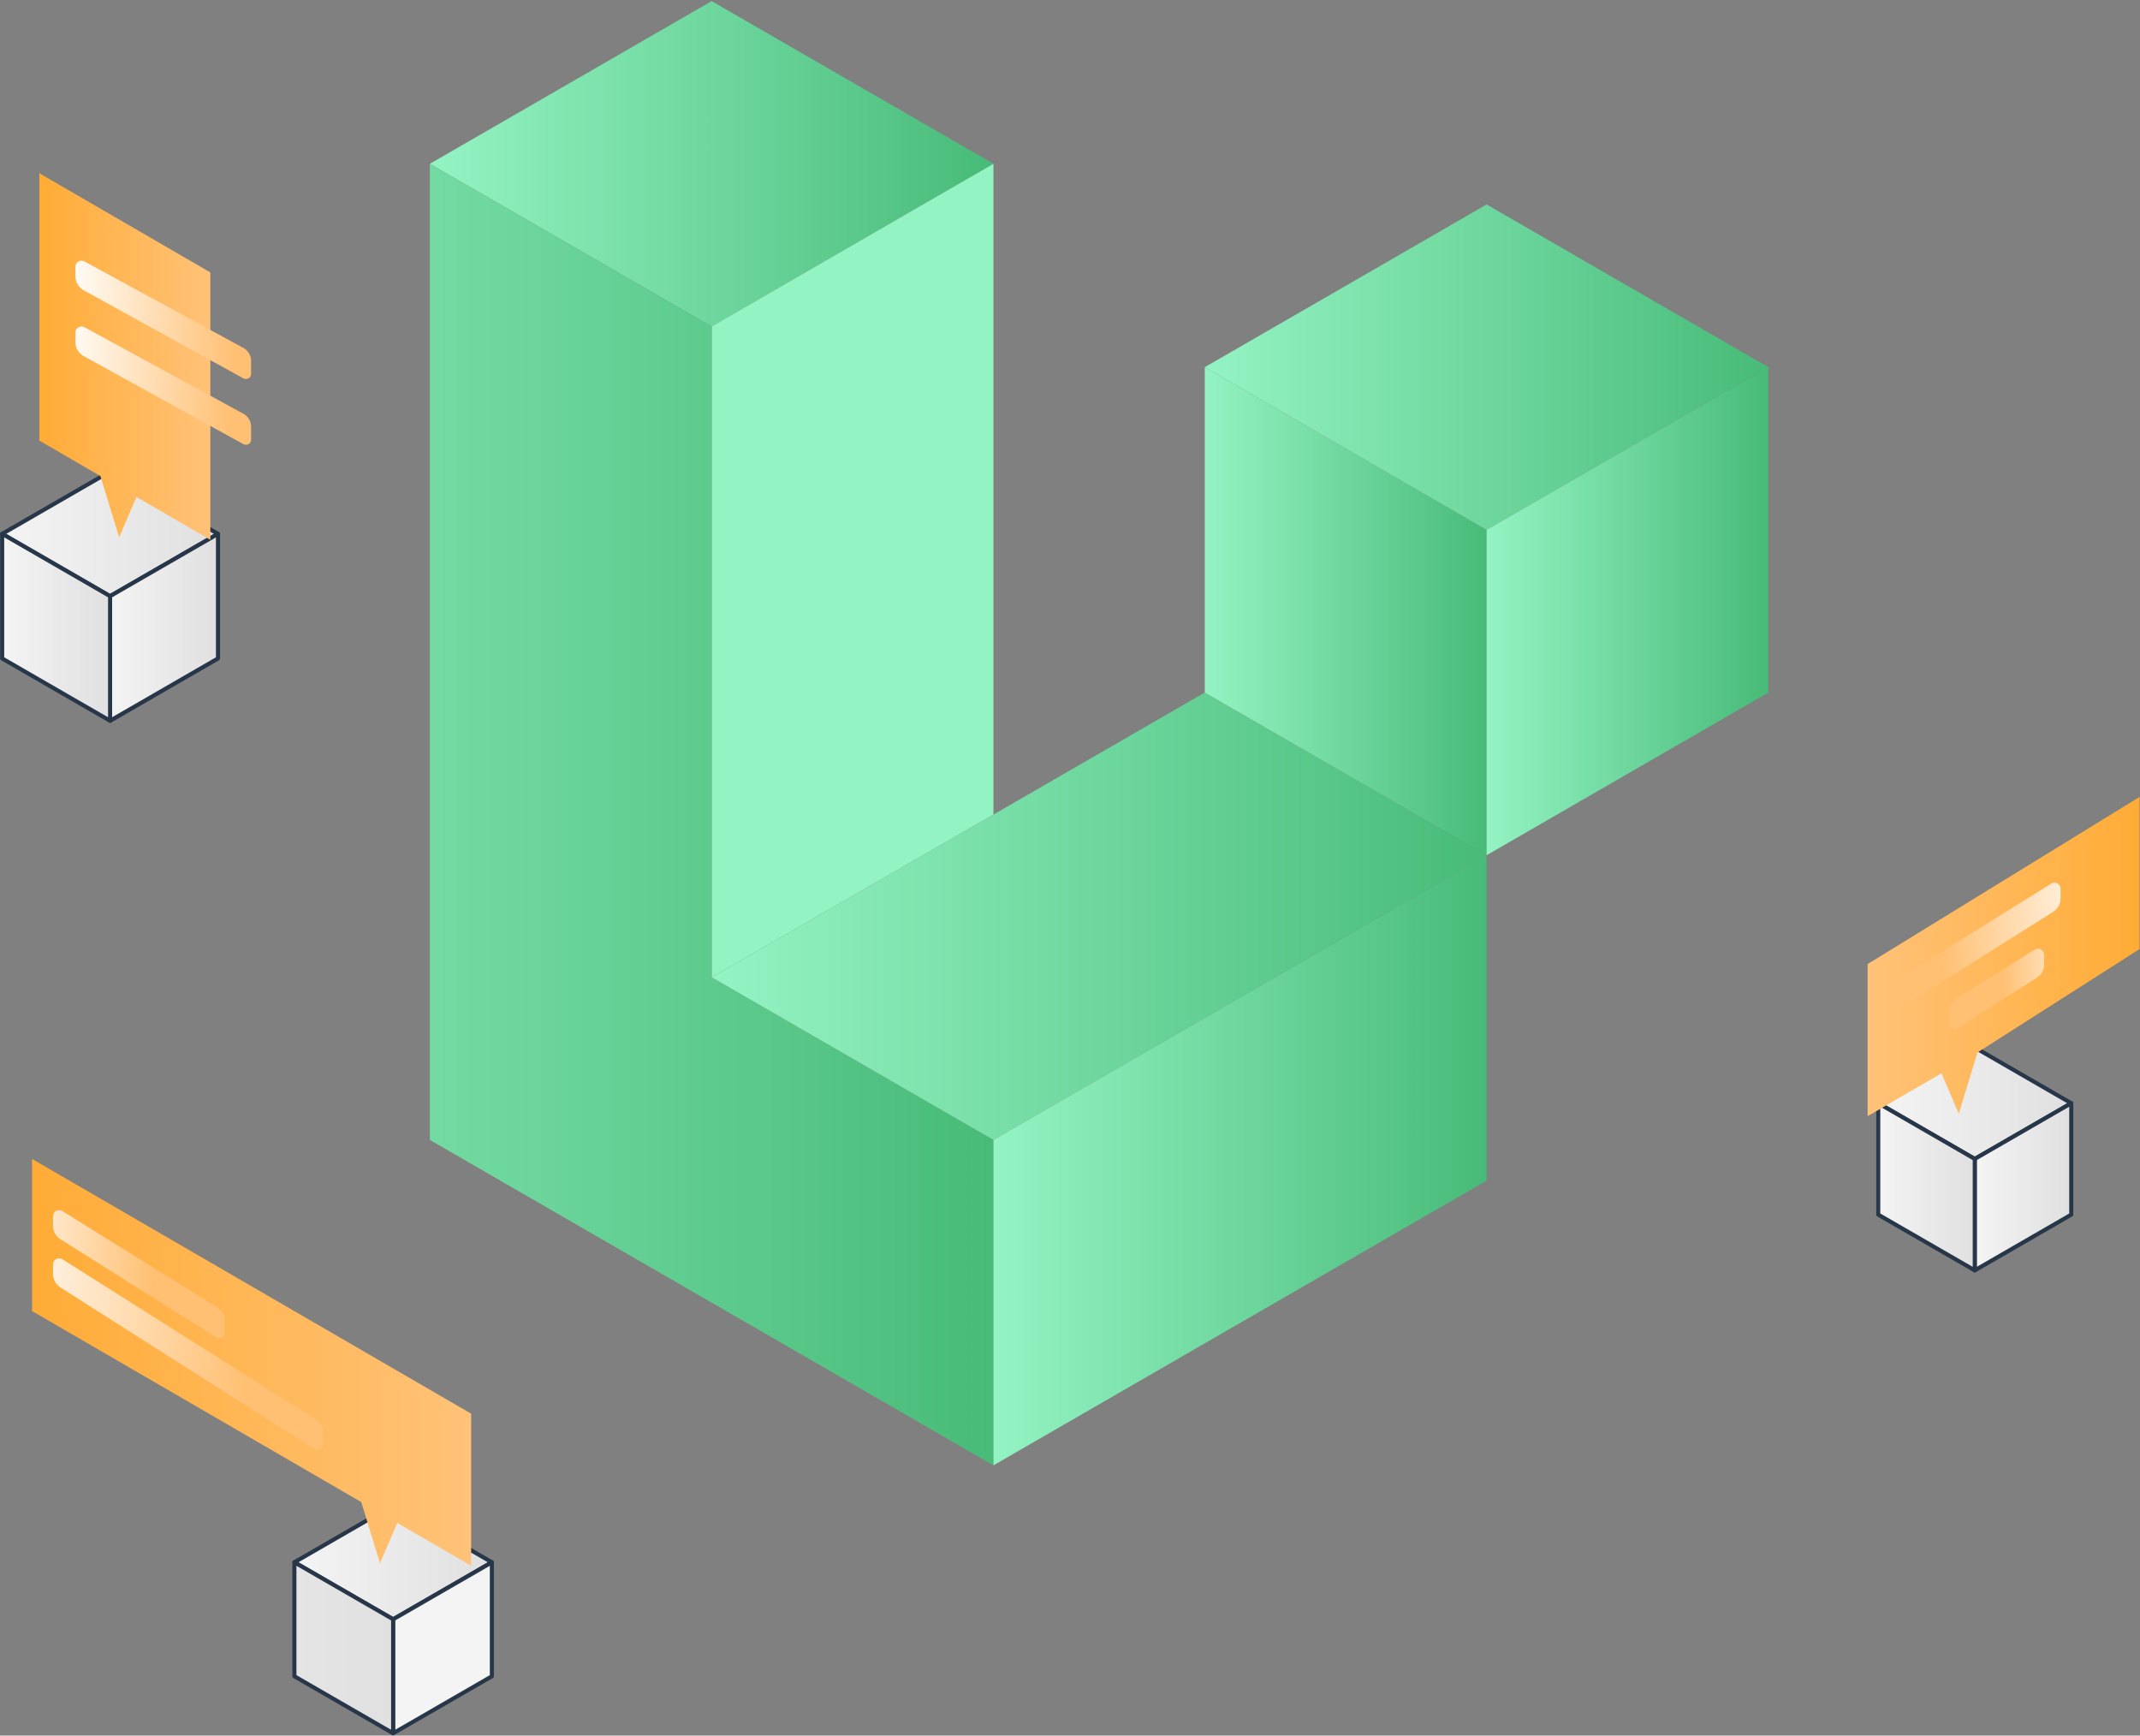 <svg width="1053" height="854" viewBox="0 0 1053 854" fill="none" xmlns="http://www.w3.org/2000/svg">
<rect x="0" y="0" width="1053" height="854" fill="#808080" stroke="none"/>
<g clip-path="url(#clip0_2250_4823)">
<path d="M144.859 768.715L193.439 796.765L242.019 768.715L193.439 740.665L144.859 768.715Z" fill="url(#paint0_linear_2250_4823)"/>
<path d="M193.439 797.765C193.269 797.765 193.089 797.725 192.939 797.635L144.359 769.585C144.049 769.405 143.859 769.075 143.859 768.715C143.859 768.355 144.049 768.025 144.359 767.845L192.939 739.795C193.249 739.615 193.629 739.615 193.939 739.795L242.519 767.845C242.829 768.025 243.019 768.355 243.019 768.715C243.019 769.075 242.829 769.405 242.519 769.585L193.939 797.635C193.789 797.725 193.609 797.765 193.439 797.765ZM146.859 768.715L193.439 795.605L240.019 768.715L193.439 741.825L146.859 768.715Z" fill="#273749"/>
<path d="M242.021 768.715L242.011 824.805L193.441 852.855V796.765L242.021 768.715Z" fill="url(#paint1_linear_2250_4823)"/>
<path d="M193.441 853.855C193.271 853.855 193.091 853.815 192.941 853.725C192.631 853.545 192.441 853.215 192.441 852.855V796.765C192.441 796.405 192.631 796.075 192.941 795.895L241.521 767.845C241.831 767.665 242.211 767.665 242.521 767.845C242.831 768.025 243.021 768.355 243.021 768.715V824.805C243.021 825.165 242.831 825.495 242.521 825.675L193.941 853.725C193.791 853.815 193.611 853.855 193.441 853.855ZM194.441 797.345V851.135L241.021 824.245V770.465L194.441 797.355V797.345Z" fill="#273749"/>
<path d="M144.859 768.715V824.815L193.439 852.855V796.765L144.859 768.715Z" fill="url(#paint2_linear_2250_4823)"/>
<path d="M193.439 853.855C193.269 853.855 193.089 853.815 192.939 853.725L144.359 825.675C144.049 825.495 143.859 825.165 143.859 824.805V768.715C143.859 768.355 144.049 768.025 144.359 767.845C144.669 767.665 145.049 767.665 145.359 767.845L193.939 795.895C194.249 796.075 194.439 796.405 194.439 796.765V852.855C194.439 853.215 194.249 853.545 193.939 853.725C193.789 853.815 193.609 853.855 193.439 853.855ZM145.859 824.235L192.439 851.125V797.335L145.859 770.445V824.235Z" fill="#273749"/>
<path d="M924.211 542.836L971.691 570.256L1019.18 542.836L971.691 515.426L924.211 542.836Z" fill="url(#paint3_linear_2250_4823)"/>
<path d="M971.691 571.256C971.521 571.256 971.341 571.216 971.191 571.126L923.711 543.716C923.401 543.536 923.211 543.206 923.211 542.846C923.211 542.486 923.401 542.156 923.711 541.976L971.191 514.566C971.501 514.386 971.881 514.386 972.191 514.566L1019.67 541.976C1019.98 542.156 1020.17 542.486 1020.17 542.846C1020.17 543.206 1019.98 543.536 1019.67 543.716L972.191 571.126C972.041 571.216 971.861 571.256 971.691 571.256ZM926.211 542.836L971.691 569.096L1017.17 542.836L971.691 516.576L926.211 542.836Z" fill="#273749"/>
<path d="M1019.18 542.835L1019.17 597.665L971.691 625.076V570.255L1019.18 542.835Z" fill="url(#paint4_linear_2250_4823)"/>
<path d="M971.691 626.076C971.521 626.076 971.341 626.036 971.191 625.946C970.881 625.766 970.691 625.436 970.691 625.076V570.246C970.691 569.886 970.881 569.556 971.191 569.376L1018.67 541.966C1018.98 541.786 1019.36 541.786 1019.67 541.966C1019.98 542.146 1020.17 542.476 1020.17 542.836V597.666C1020.17 598.026 1019.98 598.356 1019.67 598.536L972.191 625.956C972.041 626.046 971.861 626.086 971.691 626.086V626.076ZM972.691 570.826V623.346L1018.17 597.086V544.566L972.691 570.826Z" fill="#273749"/>
<path d="M924.211 542.835V597.665L971.691 625.076V570.255L924.211 542.835Z" fill="url(#paint5_linear_2250_4823)"/>
<path d="M971.691 626.076C971.521 626.076 971.341 626.036 971.191 625.946L923.711 598.536C923.401 598.356 923.211 598.026 923.211 597.666V542.836C923.211 542.476 923.401 542.146 923.711 541.966C924.021 541.786 924.401 541.786 924.711 541.966L972.191 569.376C972.501 569.556 972.691 569.886 972.691 570.246V625.076C972.691 625.436 972.501 625.766 972.191 625.946C972.041 626.036 971.861 626.076 971.691 626.076ZM925.211 597.086L970.691 623.346V570.826L925.211 544.566V597.086Z" fill="#273749"/>
<path d="M1.07 262.685L54.17 293.345L107.26 262.685L54.17 232.035L1.07 262.685Z" fill="url(#paint6_linear_2250_4823)"/>
<path d="M54.16 294.345C53.99 294.345 53.81 294.305 53.66 294.215L0.57 263.555C0.26 263.375 0.07 263.045 0.07 262.685C0.07 262.325 0.26 261.995 0.57 261.815L53.66 231.165C53.97 230.985 54.35 230.985 54.66 231.165L107.76 261.815C108.07 261.995 108.26 262.325 108.26 262.685C108.26 263.045 108.07 263.375 107.76 263.555L54.66 294.205C54.51 294.295 54.33 294.335 54.16 294.335V294.345ZM3.07 262.685L54.16 292.185L105.26 262.685L54.16 233.185L3.07 262.685Z" fill="#273749"/>
<path d="M107.262 262.686V323.996L54.172 354.656V293.346L107.262 262.686Z" fill="url(#paint7_linear_2250_4823)"/>
<path d="M54.172 355.655C54.002 355.655 53.822 355.615 53.672 355.525C53.362 355.345 53.172 355.015 53.172 354.655V293.345C53.172 292.985 53.362 292.655 53.672 292.475L106.772 261.825C107.082 261.645 107.462 261.645 107.772 261.825C108.082 262.005 108.272 262.335 108.272 262.695V324.005C108.272 324.365 108.072 324.695 107.772 324.875L54.682 355.535C54.532 355.625 54.352 355.665 54.182 355.665L54.172 355.655ZM55.162 293.915V352.915L106.252 323.415V264.415L55.162 293.915Z" fill="#273749"/>
<path d="M1.07 262.685V323.995L54.17 354.655V293.345L1.07 262.685Z" fill="url(#paint8_linear_2250_4823)"/>
<path d="M54.17 355.655C54 355.655 53.82 355.615 53.67 355.525L0.57 324.865C0.26 324.685 0.07 324.355 0.07 323.995V262.685C0.07 262.325 0.26 261.995 0.57 261.815C0.88 261.635 1.26 261.635 1.57 261.815L54.66 292.465C54.97 292.645 55.16 292.975 55.16 293.335V354.645C55.16 355.005 54.97 355.335 54.66 355.515C54.51 355.605 54.33 355.645 54.16 355.645L54.17 355.655ZM2.07 323.415L53.17 352.915V293.915L2.07 264.415V323.415Z" fill="#273749"/>
<path d="M231.83 695.595V770.445L195.5 749.365L186.98 769.235L177.76 739.085L15.77 645.095V570.255L231.83 695.595Z" fill="url(#paint9_linear_2250_4823)"/>
<path d="M918.98 474.366V549.205L955.32 528.126L963.831 547.996L973.06 517.845L1052.79 466.975V392.125L918.98 474.366Z" fill="url(#paint10_linear_2250_4823)"/>
<path d="M103.492 134.045V265.605L67.152 244.525L58.642 264.395L49.412 234.245L19.352 216.795V85.235L103.492 134.045Z" fill="url(#paint11_linear_2250_4823)"/>
<path d="M350.18 0.545L211.52 80.595L350.18 160.645L488.83 80.595L350.18 0.545Z" fill="url(#paint12_linear_2250_4823)"/>
<path d="M350.18 160.645V480.855L488.83 400.805V80.595L350.18 160.645Z" fill="url(#paint13_linear_2250_4823)"/>
<path d="M211.52 80.595V560.905L488.83 721.015V560.905L350.18 480.855V160.645L211.52 80.595Z" fill="url(#paint14_linear_2250_4823)"/>
<path d="M488.83 560.906L731.48 420.816L592.82 340.766L350.18 480.856L488.83 560.906Z" fill="url(#paint15_linear_2250_4823)"/>
<path d="M731.482 420.815V580.925L488.832 721.015V560.905L731.482 420.815Z" fill="url(#paint16_linear_2250_4823)"/>
<path d="M592.82 340.766V180.666L731.48 260.716V420.816L592.82 340.766Z" fill="url(#paint17_linear_2250_4823)"/>
<path d="M592.82 180.665L731.48 100.615L870.13 180.665L731.48 260.715L592.82 180.665Z" fill="url(#paint18_linear_2250_4823)"/>
<path d="M870.13 180.666V340.766L731.48 420.816V260.716L870.13 180.666Z" fill="url(#paint19_linear_2250_4823)"/>
<path d="M929.48 488.485V494.935C929.48 496.975 931.72 498.125 933.51 496.995L1010.18 448.725C1012.48 447.275 1013.9 444.755 1013.9 442.125V437.275C1013.9 434.895 1011.3 433.545 1009.2 434.855L932.98 482.305C930.82 483.655 929.48 486.005 929.48 488.465V488.485Z" fill="url(#paint20_linear_2250_4823)"/>
<path d="M110.522 649.576V656.026C110.522 658.066 108.282 659.215 106.492 658.085L29.822 609.816C27.522 608.366 26.102 605.846 26.102 603.216V598.366C26.102 595.986 28.702 594.636 30.802 595.946L107.022 643.395C109.182 644.745 110.522 647.096 110.522 649.556V649.576Z" fill="url(#paint21_linear_2250_4823)"/>
<path d="M158.829 704.505V710.955C158.829 712.995 156.589 714.145 154.799 713.015L29.829 633.555C27.529 632.105 26.109 629.585 26.109 626.955V622.105C26.109 619.725 28.709 618.375 30.809 619.685L155.339 698.325C157.499 699.675 158.839 702.025 158.839 704.485L158.829 704.505Z" fill="url(#paint22_linear_2250_4823)"/>
<path d="M123.549 177.525V183.975C123.549 186.015 121.309 187.165 119.519 186.035L40.849 142.655C38.549 141.205 37.129 138.685 37.129 136.055V131.205C37.129 128.825 39.729 127.475 41.829 128.785L120.049 171.355C122.209 172.705 123.549 175.055 123.549 177.515V177.525Z" fill="url(#paint23_linear_2250_4823)"/>
<path d="M123.549 209.896V216.346C123.549 218.386 121.309 219.536 119.519 218.406L40.849 175.025C38.549 173.575 37.129 171.056 37.129 168.426V163.576C37.129 161.196 39.729 159.846 41.829 161.156L120.049 203.725C122.209 205.075 123.549 207.425 123.549 209.885V209.896Z" fill="url(#paint24_linear_2250_4823)"/>
<path d="M958.922 497.575V504.025C958.922 506.065 961.162 507.215 962.952 506.085L1002.11 481.175C1004.41 479.725 1005.83 477.205 1005.83 474.575V469.725C1005.83 467.345 1003.23 465.995 1001.13 467.305L962.422 491.405C960.262 492.755 958.922 495.105 958.922 497.565V497.575Z" fill="url(#paint25_linear_2250_4823)"/>
</g>
<defs>
<linearGradient id="paint0_linear_2250_4823" x1="144.859" y1="768.715" x2="242.019" y2="768.715" gradientUnits="userSpaceOnUse">
<stop stop-color="#F4F4F4"/>
<stop offset="1" stop-color="#E0E0E0"/>
</linearGradient>
<linearGradient id="paint1_linear_2250_4823" x1="193.441" y1="810.785" x2="1.071" y2="810.785" gradientUnits="userSpaceOnUse">
<stop stop-color="#F4F4F4"/>
<stop offset="1" stop-color="#E0E0E0"/>
</linearGradient>
<linearGradient id="paint2_linear_2250_4823" x1="0.069" y1="810.785" x2="193.439" y2="810.785" gradientUnits="userSpaceOnUse">
<stop stop-color="#F4F4F4"/>
<stop offset="1" stop-color="#E0E0E0"/>
</linearGradient>
<linearGradient id="paint3_linear_2250_4823" x1="924.211" y1="542.836" x2="1019.18" y2="542.836" gradientUnits="userSpaceOnUse">
<stop stop-color="#F4F4F4"/>
<stop offset="1" stop-color="#E0E0E0"/>
</linearGradient>
<linearGradient id="paint4_linear_2250_4823" x1="971.691" y1="583.955" x2="1019.18" y2="583.955" gradientUnits="userSpaceOnUse">
<stop stop-color="#F4F4F4"/>
<stop offset="1" stop-color="#E0E0E0"/>
</linearGradient>
<linearGradient id="paint5_linear_2250_4823" x1="924.211" y1="583.955" x2="971.691" y2="583.955" gradientUnits="userSpaceOnUse">
<stop stop-color="#F4F4F4"/>
<stop offset="1" stop-color="#E0E0E0"/>
</linearGradient>
<linearGradient id="paint6_linear_2250_4823" x1="1.07" y1="262.685" x2="107.26" y2="262.685" gradientUnits="userSpaceOnUse">
<stop stop-color="#F4F4F4"/>
<stop offset="1" stop-color="#E0E0E0"/>
</linearGradient>
<linearGradient id="paint7_linear_2250_4823" x1="54.172" y1="308.666" x2="107.262" y2="308.666" gradientUnits="userSpaceOnUse">
<stop stop-color="#F4F4F4"/>
<stop offset="1" stop-color="#E0E0E0"/>
</linearGradient>
<linearGradient id="paint8_linear_2250_4823" x1="1.07" y1="308.665" x2="54.17" y2="308.665" gradientUnits="userSpaceOnUse">
<stop stop-color="#F4F4F4"/>
<stop offset="1" stop-color="#E0E0E0"/>
</linearGradient>
<linearGradient id="paint9_linear_2250_4823" x1="15.77" y1="670.345" x2="231.83" y2="670.345" gradientUnits="userSpaceOnUse">
<stop stop-color="#FFAC36"/>
<stop offset="1" stop-color="#FFC278"/>
</linearGradient>
<linearGradient id="paint10_linear_2250_4823" x1="1052.79" y1="470.665" x2="918.98" y2="470.665" gradientUnits="userSpaceOnUse">
<stop stop-color="#FFAC36"/>
<stop offset="1" stop-color="#FFC278"/>
</linearGradient>
<linearGradient id="paint11_linear_2250_4823" x1="19.352" y1="175.415" x2="103.492" y2="175.415" gradientUnits="userSpaceOnUse">
<stop stop-color="#FFAC36"/>
<stop offset="1" stop-color="#FFC278"/>
</linearGradient>
<linearGradient id="paint12_linear_2250_4823" x1="211.52" y1="80.595" x2="488.83" y2="80.595" gradientUnits="userSpaceOnUse">
<stop stop-color="#94F3C3"/>
<stop offset="1" stop-color="#48BB78"/>
</linearGradient>
<linearGradient id="paint13_linear_2250_4823" x1="350.18" y1="280.725" x2="1.07" y2="280.725" gradientUnits="userSpaceOnUse">
<stop stop-color="#94F3C3"/>
<stop offset="1" stop-color="#48BB78"/>
</linearGradient>
<linearGradient id="paint14_linear_2250_4823" x1="0.07" y1="400.805" x2="488.83" y2="400.805" gradientUnits="userSpaceOnUse">
<stop stop-color="#94F3C3"/>
<stop offset="1" stop-color="#48BB78"/>
</linearGradient>
<linearGradient id="paint15_linear_2250_4823" x1="350.18" y1="450.836" x2="731.48" y2="450.836" gradientUnits="userSpaceOnUse">
<stop stop-color="#94F3C3"/>
<stop offset="1" stop-color="#48BB78"/>
</linearGradient>
<linearGradient id="paint16_linear_2250_4823" x1="488.832" y1="570.915" x2="731.482" y2="570.915" gradientUnits="userSpaceOnUse">
<stop stop-color="#94F3C3"/>
<stop offset="1" stop-color="#48BB78"/>
</linearGradient>
<linearGradient id="paint17_linear_2250_4823" x1="592.82" y1="300.746" x2="731.48" y2="300.746" gradientUnits="userSpaceOnUse">
<stop stop-color="#94F3C3"/>
<stop offset="1" stop-color="#48BB78"/>
</linearGradient>
<linearGradient id="paint18_linear_2250_4823" x1="592.82" y1="180.665" x2="870.13" y2="180.665" gradientUnits="userSpaceOnUse">
<stop stop-color="#94F3C3"/>
<stop offset="1" stop-color="#48BB78"/>
</linearGradient>
<linearGradient id="paint19_linear_2250_4823" x1="731.48" y1="300.746" x2="870.13" y2="300.746" gradientUnits="userSpaceOnUse">
<stop stop-color="#94F3C3"/>
<stop offset="1" stop-color="#48BB78"/>
</linearGradient>
<linearGradient id="paint20_linear_2250_4823" x1="955.153" y1="467.785" x2="1039.3" y2="462.844" gradientUnits="userSpaceOnUse">
<stop stop-color="#FFC073"/>
<stop offset="1" stop-color="white"/>
</linearGradient>
<linearGradient id="paint21_linear_2250_4823" x1="75.693" y1="628.309" x2="-8.457" y2="623.369" gradientUnits="userSpaceOnUse">
<stop stop-color="#FFC073"/>
<stop offset="1" stop-color="white"/>
</linearGradient>
<linearGradient id="paint22_linear_2250_4823" x1="121.613" y1="668.981" x2="-10.681" y2="661.214" gradientUnits="userSpaceOnUse">
<stop stop-color="#FFC073"/>
<stop offset="1" stop-color="white"/>
</linearGradient>
<linearGradient id="paint23_linear_2250_4823" x1="116.232" y1="159.56" x2="30.096" y2="154.503" gradientUnits="userSpaceOnUse">
<stop stop-color="#FFC073"/>
<stop offset="1" stop-color="white"/>
</linearGradient>
<linearGradient id="paint24_linear_2250_4823" x1="114.334" y1="191.874" x2="28.198" y2="186.817" gradientUnits="userSpaceOnUse">
<stop stop-color="#FFC073"/>
<stop offset="1" stop-color="white"/>
</linearGradient>
<linearGradient id="paint25_linear_2250_4823" x1="985.749" y1="487.415" x2="1032.5" y2="484.671" gradientUnits="userSpaceOnUse">
<stop stop-color="#FFC073"/>
<stop offset="1" stop-color="white"/>
</linearGradient>
<clipPath id="clip0_2250_4823">
<rect width="1052.72" height="853.31" fill="white" transform="translate(0.07 0.545)"/>
</clipPath>
</defs>
</svg>
